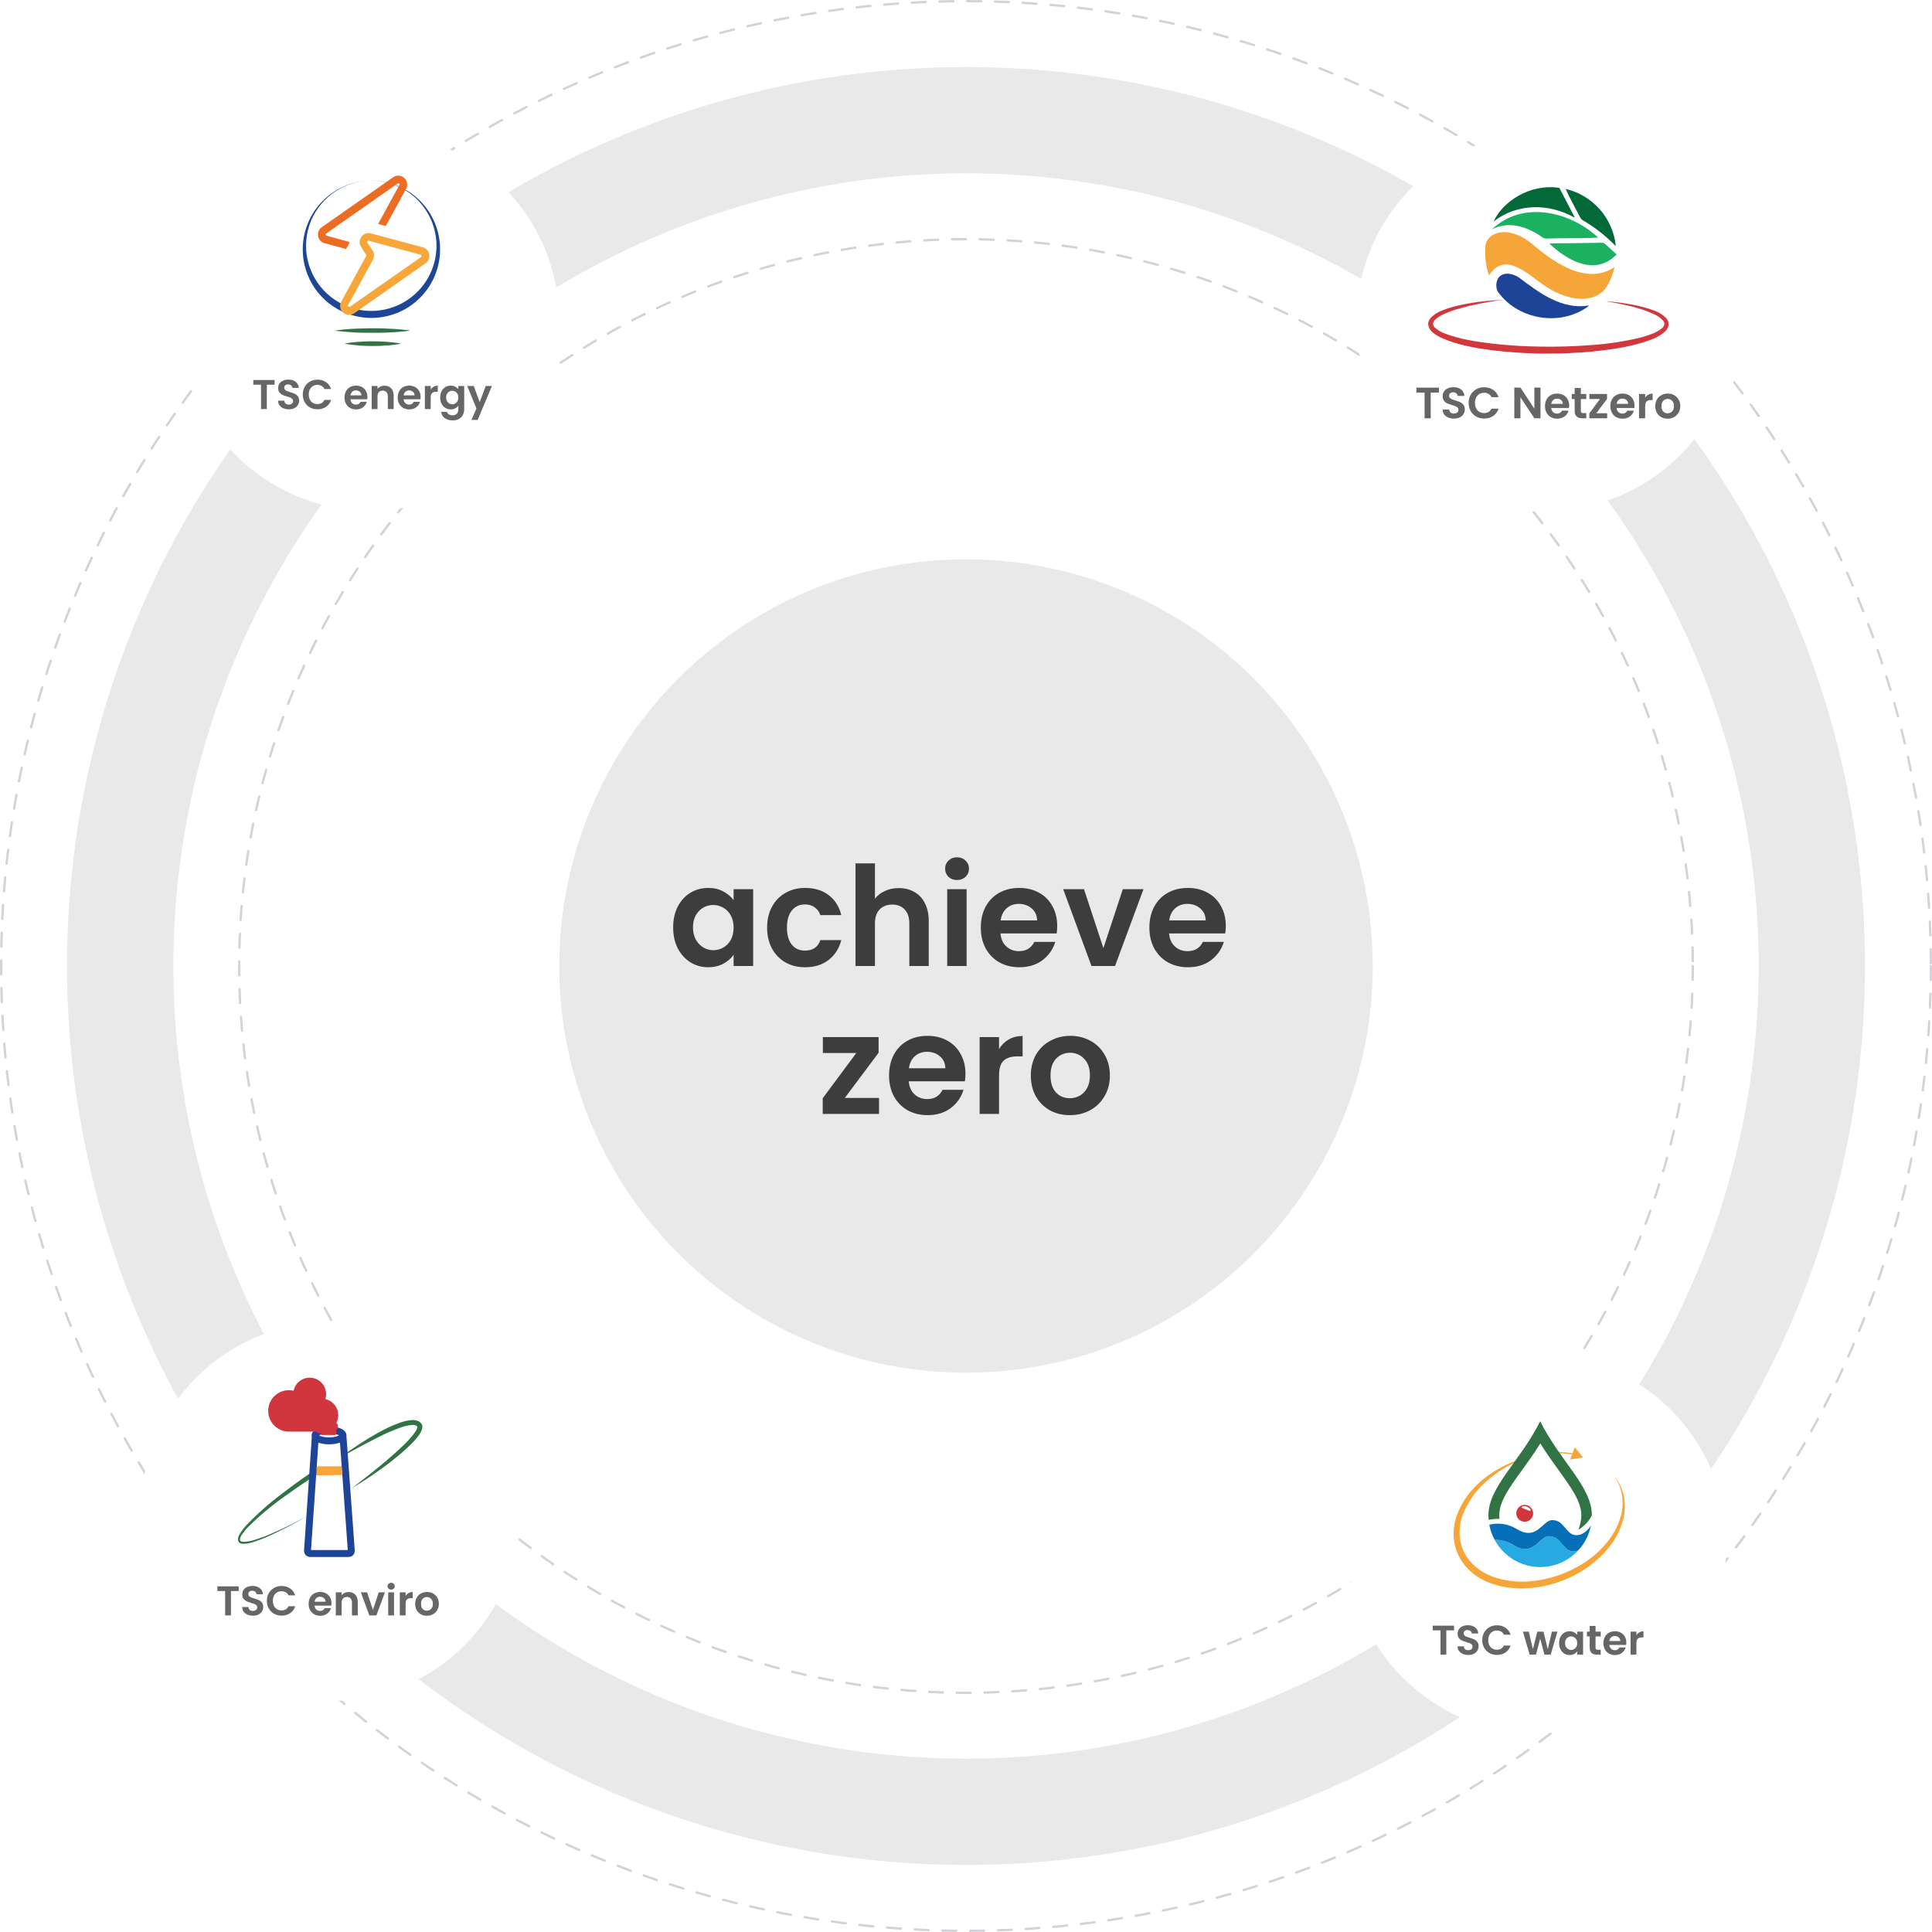 <?xml version="1.0" encoding="UTF-8"?> <svg xmlns="http://www.w3.org/2000/svg" width="836" height="836" viewBox="0 0 836 836" fill="none"><circle cx="418" cy="418" r="389" fill="#E9E9E9"></circle><circle cx="418" cy="418" r="417.5" stroke="#D2D2D8" stroke-linecap="round" stroke-dasharray="6 6"></circle><circle cx="418" cy="418" r="343" fill="white"></circle><circle cx="418" cy="418" r="176" fill="#E9E9E9"></circle><path d="M291.279 401.26C291.279 397.9 291.939 394.92 293.259 392.32C294.619 389.72 296.439 387.72 298.719 386.32C301.039 384.92 303.619 384.22 306.459 384.22C308.939 384.22 311.099 384.72 312.939 385.72C314.819 386.72 316.319 387.98 317.439 389.5V384.76H325.899V418H317.439V413.14C316.359 414.7 314.859 416 312.939 417.04C311.059 418.04 308.879 418.54 306.399 418.54C303.599 418.54 301.039 417.82 298.719 416.38C296.439 414.94 294.619 412.92 293.259 410.32C291.939 407.68 291.279 404.66 291.279 401.26ZM317.439 401.38C317.439 399.34 317.039 397.6 316.239 396.16C315.439 394.68 314.359 393.56 312.999 392.8C311.639 392 310.179 391.6 308.619 391.6C307.059 391.6 305.619 391.98 304.299 392.74C302.979 393.5 301.899 394.62 301.059 396.1C300.259 397.54 299.859 399.26 299.859 401.26C299.859 403.26 300.259 405.02 301.059 406.54C301.899 408.02 302.979 409.16 304.299 409.96C305.659 410.76 307.099 411.16 308.619 411.16C310.179 411.16 311.639 410.78 312.999 410.02C314.359 409.22 315.439 408.1 316.239 406.66C317.039 405.18 317.439 403.42 317.439 401.38ZM331.943 401.38C331.943 397.94 332.643 394.94 334.043 392.38C335.443 389.78 337.383 387.78 339.863 386.38C342.343 384.94 345.183 384.22 348.383 384.22C352.503 384.22 355.903 385.26 358.583 387.34C361.303 389.38 363.123 392.26 364.043 395.98H354.983C354.503 394.54 353.683 393.42 352.523 392.62C351.403 391.78 350.003 391.36 348.323 391.36C345.923 391.36 344.023 392.24 342.623 394C341.223 395.72 340.523 398.18 340.523 401.38C340.523 404.54 341.223 407 342.623 408.76C344.023 410.48 345.923 411.34 348.323 411.34C351.723 411.34 353.943 409.82 354.983 406.78H364.043C363.123 410.38 361.303 413.24 358.583 415.36C355.863 417.48 352.463 418.54 348.383 418.54C345.183 418.54 342.343 417.84 339.863 416.44C337.383 415 335.443 413 334.043 410.44C332.643 407.84 331.943 404.82 331.943 401.38ZM388.917 384.28C391.437 384.28 393.677 384.84 395.637 385.96C397.597 387.04 399.117 388.66 400.197 390.82C401.317 392.94 401.877 395.5 401.877 398.5V418H393.477V399.64C393.477 397 392.817 394.98 391.497 393.58C390.177 392.14 388.377 391.42 386.097 391.42C383.777 391.42 381.937 392.14 380.577 393.58C379.257 394.98 378.597 397 378.597 399.64V418H370.197V373.6H378.597V388.9C379.677 387.46 381.117 386.34 382.917 385.54C384.717 384.7 386.717 384.28 388.917 384.28ZM414.125 380.8C412.645 380.8 411.405 380.34 410.405 379.42C409.445 378.46 408.965 377.28 408.965 375.88C408.965 374.48 409.445 373.32 410.405 372.4C411.405 371.44 412.645 370.96 414.125 370.96C415.605 370.96 416.825 371.44 417.785 372.4C418.785 373.32 419.285 374.48 419.285 375.88C419.285 377.28 418.785 378.46 417.785 379.42C416.825 380.34 415.605 380.8 414.125 380.8ZM418.265 384.76V418H409.865V384.76H418.265ZM457.464 400.66C457.464 401.86 457.384 402.94 457.224 403.9H432.924C433.124 406.3 433.964 408.18 435.444 409.54C436.924 410.9 438.744 411.58 440.904 411.58C444.024 411.58 446.244 410.24 447.564 407.56H456.624C455.664 410.76 453.824 413.4 451.104 415.48C448.384 417.52 445.044 418.54 441.084 418.54C437.884 418.54 435.004 417.84 432.444 416.44C429.924 415 427.944 412.98 426.504 410.38C425.104 407.78 424.404 404.78 424.404 401.38C424.404 397.94 425.104 394.92 426.504 392.32C427.904 389.72 429.864 387.72 432.384 386.32C434.904 384.92 437.804 384.22 441.084 384.22C444.244 384.22 447.064 384.9 449.544 386.26C452.064 387.62 454.004 389.56 455.364 392.08C456.764 394.56 457.464 397.42 457.464 400.66ZM448.764 398.26C448.724 396.1 447.944 394.38 446.424 393.1C444.904 391.78 443.044 391.12 440.844 391.12C438.764 391.12 437.004 391.76 435.564 393.04C434.164 394.28 433.304 396.02 432.984 398.26H448.764ZM477.455 410.26L485.855 384.76H494.795L482.495 418H472.295L460.055 384.76H469.055L477.455 410.26ZM530.413 400.66C530.413 401.86 530.333 402.94 530.173 403.9H505.873C506.073 406.3 506.913 408.18 508.393 409.54C509.873 410.9 511.693 411.58 513.853 411.58C516.973 411.58 519.193 410.24 520.513 407.56H529.573C528.613 410.76 526.773 413.4 524.053 415.48C521.333 417.52 517.993 418.54 514.033 418.54C510.833 418.54 507.953 417.84 505.393 416.44C502.873 415 500.893 412.98 499.453 410.38C498.053 407.78 497.353 404.78 497.353 401.38C497.353 397.94 498.053 394.92 499.453 392.32C500.853 389.72 502.813 387.72 505.333 386.32C507.853 384.92 510.753 384.22 514.033 384.22C517.193 384.22 520.013 384.9 522.493 386.26C525.013 387.62 526.953 389.56 528.313 392.08C529.713 394.56 530.413 397.42 530.413 400.66ZM521.713 398.26C521.673 396.1 520.893 394.38 519.373 393.1C517.853 391.78 515.993 391.12 513.793 391.12C511.713 391.12 509.953 391.76 508.513 393.04C507.113 394.28 506.253 396.02 505.933 398.26H521.713ZM365.543 475.1H380.363V482H356.003V475.22L370.523 455.66H356.063V448.76H380.183V455.54L365.543 475.1ZM417.767 464.66C417.767 465.86 417.687 466.94 417.527 467.9H393.227C393.427 470.3 394.267 472.18 395.747 473.54C397.227 474.9 399.047 475.58 401.207 475.58C404.327 475.58 406.547 474.24 407.867 471.56H416.927C415.967 474.76 414.127 477.4 411.407 479.48C408.687 481.52 405.347 482.54 401.387 482.54C398.187 482.54 395.307 481.84 392.747 480.44C390.227 479 388.247 476.98 386.807 474.38C385.407 471.78 384.707 468.78 384.707 465.38C384.707 461.94 385.407 458.92 386.807 456.32C388.207 453.72 390.167 451.72 392.687 450.32C395.207 448.92 398.107 448.22 401.387 448.22C404.547 448.22 407.367 448.9 409.847 450.26C412.367 451.62 414.307 453.56 415.667 456.08C417.067 458.56 417.767 461.42 417.767 464.66ZM409.067 462.26C409.027 460.1 408.247 458.38 406.727 457.1C405.207 455.78 403.347 455.12 401.147 455.12C399.067 455.12 397.307 455.76 395.867 457.04C394.467 458.28 393.607 460.02 393.287 462.26H409.067ZM432.298 453.92C433.378 452.16 434.778 450.78 436.498 449.78C438.258 448.78 440.258 448.28 442.498 448.28V457.1H440.278C437.638 457.1 435.638 457.72 434.278 458.96C432.958 460.2 432.298 462.36 432.298 465.44V482H423.898V448.76H432.298V453.92ZM462.916 482.54C459.716 482.54 456.836 481.84 454.276 480.44C451.716 479 449.696 476.98 448.216 474.38C446.776 471.78 446.056 468.78 446.056 465.38C446.056 461.98 446.796 458.98 448.276 456.38C449.796 453.78 451.856 451.78 454.456 450.38C457.056 448.94 459.956 448.22 463.156 448.22C466.356 448.22 469.256 448.94 471.856 450.38C474.456 451.78 476.496 453.78 477.976 456.38C479.496 458.98 480.256 461.98 480.256 465.38C480.256 468.78 479.476 471.78 477.916 474.38C476.396 476.98 474.316 479 471.676 480.44C469.076 481.84 466.156 482.54 462.916 482.54ZM462.916 475.22C464.436 475.22 465.856 474.86 467.176 474.14C468.536 473.38 469.616 472.26 470.416 470.78C471.216 469.3 471.616 467.5 471.616 465.38C471.616 462.22 470.776 459.8 469.096 458.12C467.456 456.4 465.436 455.54 463.036 455.54C460.636 455.54 458.616 456.4 456.976 458.12C455.376 459.8 454.576 462.22 454.576 465.38C454.576 468.54 455.356 470.98 456.916 472.7C458.516 474.38 460.516 475.22 462.916 475.22Z" fill="#3D3D3D"></path><circle cx="418" cy="418" r="314.5" stroke="#D2D2D8" stroke-linecap="round" stroke-dasharray="6 6"></circle><g filter="url(#filter0_d_611_1334)"><circle cx="143" cy="650" r="82" fill="white"></circle></g><path d="M103.285 686.436V688.47H99.937V699H97.417V688.47H94.069V686.436H103.285ZM109.462 699.126C108.586 699.126 107.794 698.976 107.086 698.676C106.39 698.376 105.838 697.944 105.43 697.38C105.022 696.816 104.812 696.15 104.8 695.382H107.5C107.536 695.898 107.716 696.306 108.04 696.606C108.376 696.906 108.832 697.056 109.408 697.056C109.996 697.056 110.458 696.918 110.794 696.642C111.13 696.354 111.298 695.982 111.298 695.526C111.298 695.154 111.184 694.848 110.956 694.608C110.728 694.368 110.44 694.182 110.092 694.05C109.756 693.906 109.288 693.75 108.688 693.582C107.872 693.342 107.206 693.108 106.69 692.88C106.186 692.64 105.748 692.286 105.376 691.818C105.016 691.338 104.836 690.702 104.836 689.91C104.836 689.166 105.022 688.518 105.394 687.966C105.766 687.414 106.288 686.994 106.96 686.706C107.632 686.406 108.4 686.256 109.264 686.256C110.56 686.256 111.61 686.574 112.414 687.21C113.23 687.834 113.68 688.71 113.764 689.838H110.992C110.968 689.406 110.782 689.052 110.434 688.776C110.098 688.488 109.648 688.344 109.084 688.344C108.592 688.344 108.196 688.47 107.896 688.722C107.608 688.974 107.464 689.34 107.464 689.82C107.464 690.156 107.572 690.438 107.788 690.666C108.016 690.882 108.292 691.062 108.616 691.206C108.952 691.338 109.42 691.494 110.02 691.674C110.836 691.914 111.502 692.154 112.018 692.394C112.534 692.634 112.978 692.994 113.35 693.474C113.722 693.954 113.908 694.584 113.908 695.364C113.908 696.036 113.734 696.66 113.386 697.236C113.038 697.812 112.528 698.274 111.856 698.622C111.184 698.958 110.386 699.126 109.462 699.126ZM115.481 692.7C115.481 691.464 115.757 690.36 116.309 689.388C116.873 688.404 117.635 687.642 118.595 687.102C119.567 686.55 120.653 686.274 121.853 686.274C123.257 686.274 124.487 686.634 125.543 687.354C126.599 688.074 127.337 689.07 127.757 690.342H124.859C124.571 689.742 124.163 689.292 123.635 688.992C123.119 688.692 122.519 688.542 121.835 688.542C121.103 688.542 120.449 688.716 119.873 689.064C119.309 689.4 118.865 689.88 118.541 690.504C118.229 691.128 118.073 691.86 118.073 692.7C118.073 693.528 118.229 694.26 118.541 694.896C118.865 695.52 119.309 696.006 119.873 696.354C120.449 696.69 121.103 696.858 121.835 696.858C122.519 696.858 123.119 696.708 123.635 696.408C124.163 696.096 124.571 695.64 124.859 695.04H127.757C127.337 696.324 126.599 697.326 125.543 698.046C124.499 698.754 123.269 699.108 121.853 699.108C120.653 699.108 119.567 698.838 118.595 698.298C117.635 697.746 116.873 696.984 116.309 696.012C115.757 695.04 115.481 693.936 115.481 692.7ZM143.468 693.798C143.468 694.158 143.444 694.482 143.396 694.77H136.106C136.166 695.49 136.418 696.054 136.862 696.462C137.306 696.87 137.852 697.074 138.5 697.074C139.436 697.074 140.102 696.672 140.498 695.868H143.216C142.928 696.828 142.376 697.62 141.56 698.244C140.744 698.856 139.742 699.162 138.554 699.162C137.594 699.162 136.73 698.952 135.962 698.532C135.206 698.1 134.612 697.494 134.18 696.714C133.76 695.934 133.55 695.034 133.55 694.014C133.55 692.982 133.76 692.076 134.18 691.296C134.6 690.516 135.188 689.916 135.944 689.496C136.7 689.076 137.57 688.866 138.554 688.866C139.502 688.866 140.348 689.07 141.092 689.478C141.848 689.886 142.43 690.468 142.838 691.224C143.258 691.968 143.468 692.826 143.468 693.798ZM140.858 693.078C140.846 692.43 140.612 691.914 140.156 691.53C139.7 691.134 139.142 690.936 138.482 690.936C137.858 690.936 137.33 691.128 136.898 691.512C136.478 691.884 136.22 692.406 136.124 693.078H140.858ZM150.833 688.884C152.021 688.884 152.981 689.262 153.713 690.018C154.445 690.762 154.811 691.806 154.811 693.15V699H152.291V693.492C152.291 692.7 152.093 692.094 151.697 691.674C151.301 691.242 150.761 691.026 150.077 691.026C149.381 691.026 148.829 691.242 148.421 691.674C148.025 692.094 147.827 692.7 147.827 693.492V699H145.307V689.028H147.827V690.27C148.163 689.838 148.589 689.502 149.105 689.262C149.633 689.01 150.209 688.884 150.833 688.884ZM161.366 696.678L163.886 689.028H166.568L162.878 699H159.818L156.146 689.028H158.846L161.366 696.678ZM169.261 687.84C168.817 687.84 168.445 687.702 168.145 687.426C167.857 687.138 167.713 686.784 167.713 686.364C167.713 685.944 167.857 685.596 168.145 685.32C168.445 685.032 168.817 684.888 169.261 684.888C169.705 684.888 170.071 685.032 170.359 685.32C170.659 685.596 170.809 685.944 170.809 686.364C170.809 686.784 170.659 687.138 170.359 687.426C170.071 687.702 169.705 687.84 169.261 687.84ZM170.503 689.028V699H167.983V689.028H170.503ZM175.513 690.576C175.837 690.048 176.257 689.634 176.773 689.334C177.301 689.034 177.901 688.884 178.573 688.884V691.53H177.907C177.115 691.53 176.515 691.716 176.107 692.088C175.711 692.46 175.513 693.108 175.513 694.032V699H172.993V689.028H175.513V690.576ZM184.698 699.162C183.738 699.162 182.874 698.952 182.106 698.532C181.338 698.1 180.732 697.494 180.288 696.714C179.856 695.934 179.64 695.034 179.64 694.014C179.64 692.994 179.862 692.094 180.306 691.314C180.762 690.534 181.38 689.934 182.16 689.514C182.94 689.082 183.81 688.866 184.77 688.866C185.73 688.866 186.6 689.082 187.38 689.514C188.16 689.934 188.772 690.534 189.216 691.314C189.672 692.094 189.9 692.994 189.9 694.014C189.9 695.034 189.666 695.934 189.198 696.714C188.742 697.494 188.118 698.1 187.326 698.532C186.546 698.952 185.67 699.162 184.698 699.162ZM184.698 696.966C185.154 696.966 185.58 696.858 185.976 696.642C186.384 696.414 186.708 696.078 186.948 695.634C187.188 695.19 187.308 694.65 187.308 694.014C187.308 693.066 187.056 692.34 186.552 691.836C186.06 691.32 185.454 691.062 184.734 691.062C184.014 691.062 183.408 691.32 182.916 691.836C182.436 692.34 182.196 693.066 182.196 694.014C182.196 694.962 182.43 695.694 182.898 696.21C183.378 696.714 183.978 696.966 184.698 696.966Z" fill="#666666"></path><g filter="url(#filter1_d_611_1334)"><circle cx="665" cy="664" r="82" fill="white"></circle></g><path d="M629.185 703.436V705.47H625.837V716H623.317V705.47H619.969V703.436H629.185ZM635.361 716.126C634.485 716.126 633.693 715.976 632.985 715.676C632.289 715.376 631.737 714.944 631.329 714.38C630.921 713.816 630.711 713.15 630.699 712.382H633.399C633.435 712.898 633.615 713.306 633.939 713.606C634.275 713.906 634.731 714.056 635.307 714.056C635.895 714.056 636.357 713.918 636.693 713.642C637.029 713.354 637.197 712.982 637.197 712.526C637.197 712.154 637.083 711.848 636.855 711.608C636.627 711.368 636.339 711.182 635.991 711.05C635.655 710.906 635.187 710.75 634.587 710.582C633.771 710.342 633.105 710.108 632.589 709.88C632.085 709.64 631.647 709.286 631.275 708.818C630.915 708.338 630.735 707.702 630.735 706.91C630.735 706.166 630.921 705.518 631.293 704.966C631.665 704.414 632.187 703.994 632.859 703.706C633.531 703.406 634.299 703.256 635.163 703.256C636.459 703.256 637.509 703.574 638.313 704.21C639.129 704.834 639.579 705.71 639.663 706.838H636.891C636.867 706.406 636.681 706.052 636.333 705.776C635.997 705.488 635.547 705.344 634.983 705.344C634.491 705.344 634.095 705.47 633.795 705.722C633.507 705.974 633.363 706.34 633.363 706.82C633.363 707.156 633.471 707.438 633.687 707.666C633.915 707.882 634.191 708.062 634.515 708.206C634.851 708.338 635.319 708.494 635.919 708.674C636.735 708.914 637.401 709.154 637.917 709.394C638.433 709.634 638.877 709.994 639.249 710.474C639.621 710.954 639.807 711.584 639.807 712.364C639.807 713.036 639.633 713.66 639.285 714.236C638.937 714.812 638.427 715.274 637.755 715.622C637.083 715.958 636.285 716.126 635.361 716.126ZM641.38 709.7C641.38 708.464 641.656 707.36 642.208 706.388C642.772 705.404 643.534 704.642 644.494 704.102C645.466 703.55 646.552 703.274 647.752 703.274C649.156 703.274 650.386 703.634 651.442 704.354C652.498 705.074 653.236 706.07 653.656 707.342H650.758C650.47 706.742 650.062 706.292 649.534 705.992C649.018 705.692 648.418 705.542 647.734 705.542C647.002 705.542 646.348 705.716 645.772 706.064C645.208 706.4 644.764 706.88 644.44 707.504C644.128 708.128 643.972 708.86 643.972 709.7C643.972 710.528 644.128 711.26 644.44 711.896C644.764 712.52 645.208 713.006 645.772 713.354C646.348 713.69 647.002 713.858 647.734 713.858C648.418 713.858 649.018 713.708 649.534 713.408C650.062 713.096 650.47 712.64 650.758 712.04H653.656C653.236 713.324 652.498 714.326 651.442 715.046C650.398 715.754 649.168 716.108 647.752 716.108C646.552 716.108 645.466 715.838 644.494 715.298C643.534 714.746 642.772 713.984 642.208 713.012C641.656 712.04 641.38 710.936 641.38 709.7ZM673.921 706.028L671.005 716H668.287L666.469 709.034L664.651 716H661.915L658.981 706.028H661.537L663.301 713.624L665.209 706.028H667.873L669.745 713.606L671.509 706.028H673.921ZM674.637 710.978C674.637 709.97 674.835 709.076 675.231 708.296C675.639 707.516 676.185 706.916 676.869 706.496C677.565 706.076 678.339 705.866 679.191 705.866C679.935 705.866 680.583 706.016 681.135 706.316C681.699 706.616 682.149 706.994 682.485 707.45V706.028H685.023V716H682.485V714.542C682.161 715.01 681.711 715.4 681.135 715.712C680.571 716.012 679.917 716.162 679.173 716.162C678.333 716.162 677.565 715.946 676.869 715.514C676.185 715.082 675.639 714.476 675.231 713.696C674.835 712.904 674.637 711.998 674.637 710.978ZM682.485 711.014C682.485 710.402 682.365 709.88 682.125 709.448C681.885 709.004 681.561 708.668 681.153 708.44C680.745 708.2 680.307 708.08 679.839 708.08C679.371 708.08 678.939 708.194 678.543 708.422C678.147 708.65 677.823 708.986 677.571 709.43C677.331 709.862 677.211 710.378 677.211 710.978C677.211 711.578 677.331 712.106 677.571 712.562C677.823 713.006 678.147 713.348 678.543 713.588C678.951 713.828 679.383 713.948 679.839 713.948C680.307 713.948 680.745 713.834 681.153 713.606C681.561 713.366 681.885 713.03 682.125 712.598C682.365 712.154 682.485 711.626 682.485 711.014ZM690.418 708.098V712.922C690.418 713.258 690.496 713.504 690.652 713.66C690.82 713.804 691.096 713.876 691.48 713.876H692.65V716H691.066C688.942 716 687.88 714.968 687.88 712.904V708.098H686.692V706.028H687.88V703.562H690.418V706.028H692.65V708.098H690.418ZM703.733 710.798C703.733 711.158 703.709 711.482 703.661 711.77H696.371C696.431 712.49 696.683 713.054 697.127 713.462C697.571 713.87 698.117 714.074 698.765 714.074C699.701 714.074 700.367 713.672 700.763 712.868H703.481C703.193 713.828 702.641 714.62 701.825 715.244C701.009 715.856 700.007 716.162 698.819 716.162C697.859 716.162 696.995 715.952 696.227 715.532C695.471 715.1 694.877 714.494 694.445 713.714C694.025 712.934 693.815 712.034 693.815 711.014C693.815 709.982 694.025 709.076 694.445 708.296C694.865 707.516 695.453 706.916 696.209 706.496C696.965 706.076 697.835 705.866 698.819 705.866C699.767 705.866 700.613 706.07 701.357 706.478C702.113 706.886 702.695 707.468 703.103 708.224C703.523 708.968 703.733 709.826 703.733 710.798ZM701.123 710.078C701.111 709.43 700.877 708.914 700.421 708.53C699.965 708.134 699.407 707.936 698.747 707.936C698.123 707.936 697.595 708.128 697.163 708.512C696.743 708.884 696.485 709.406 696.389 710.078H701.123ZM708.092 707.576C708.416 707.048 708.836 706.634 709.352 706.334C709.88 706.034 710.48 705.884 711.152 705.884V708.53H710.486C709.694 708.53 709.094 708.716 708.686 709.088C708.29 709.46 708.092 710.108 708.092 711.032V716H705.572V706.028H708.092V707.576Z" fill="#666666"></path><g filter="url(#filter2_d_611_1334)"><circle cx="669" cy="135" r="82" fill="white"></circle></g><g filter="url(#filter3_d_611_1334)"><circle cx="160" cy="135" r="82" fill="white"></circle></g><path d="M118.813 164.436V166.47H115.465V177H112.945V166.47H109.597V164.436H118.813ZM124.99 177.126C124.114 177.126 123.322 176.976 122.614 176.676C121.918 176.376 121.366 175.944 120.958 175.38C120.55 174.816 120.34 174.15 120.328 173.382H123.028C123.064 173.898 123.244 174.306 123.568 174.606C123.904 174.906 124.36 175.056 124.936 175.056C125.524 175.056 125.986 174.918 126.322 174.642C126.658 174.354 126.826 173.982 126.826 173.526C126.826 173.154 126.712 172.848 126.484 172.608C126.256 172.368 125.968 172.182 125.62 172.05C125.284 171.906 124.816 171.75 124.216 171.582C123.4 171.342 122.734 171.108 122.218 170.88C121.714 170.64 121.276 170.286 120.904 169.818C120.544 169.338 120.364 168.702 120.364 167.91C120.364 167.166 120.55 166.518 120.922 165.966C121.294 165.414 121.816 164.994 122.488 164.706C123.16 164.406 123.928 164.256 124.792 164.256C126.088 164.256 127.138 164.574 127.942 165.21C128.758 165.834 129.208 166.71 129.292 167.838H126.52C126.496 167.406 126.31 167.052 125.962 166.776C125.626 166.488 125.176 166.344 124.612 166.344C124.12 166.344 123.724 166.47 123.424 166.722C123.136 166.974 122.992 167.34 122.992 167.82C122.992 168.156 123.1 168.438 123.316 168.666C123.544 168.882 123.82 169.062 124.144 169.206C124.48 169.338 124.948 169.494 125.548 169.674C126.364 169.914 127.03 170.154 127.546 170.394C128.062 170.634 128.506 170.994 128.878 171.474C129.25 171.954 129.436 172.584 129.436 173.364C129.436 174.036 129.262 174.66 128.914 175.236C128.566 175.812 128.056 176.274 127.384 176.622C126.712 176.958 125.914 177.126 124.99 177.126ZM131.009 170.7C131.009 169.464 131.285 168.36 131.837 167.388C132.401 166.404 133.163 165.642 134.123 165.102C135.095 164.55 136.181 164.274 137.381 164.274C138.785 164.274 140.015 164.634 141.071 165.354C142.127 166.074 142.865 167.07 143.285 168.342H140.387C140.099 167.742 139.691 167.292 139.163 166.992C138.647 166.692 138.047 166.542 137.363 166.542C136.631 166.542 135.977 166.716 135.401 167.064C134.837 167.4 134.393 167.88 134.069 168.504C133.757 169.128 133.601 169.86 133.601 170.7C133.601 171.528 133.757 172.26 134.069 172.896C134.393 173.52 134.837 174.006 135.401 174.354C135.977 174.69 136.631 174.858 137.363 174.858C138.047 174.858 138.647 174.708 139.163 174.408C139.691 174.096 140.099 173.64 140.387 173.04H143.285C142.865 174.324 142.127 175.326 141.071 176.046C140.027 176.754 138.797 177.108 137.381 177.108C136.181 177.108 135.095 176.838 134.123 176.298C133.163 175.746 132.401 174.984 131.837 174.012C131.285 173.04 131.009 171.936 131.009 170.7ZM158.996 171.798C158.996 172.158 158.972 172.482 158.924 172.77H151.634C151.694 173.49 151.946 174.054 152.39 174.462C152.834 174.87 153.38 175.074 154.028 175.074C154.964 175.074 155.63 174.672 156.026 173.868H158.744C158.456 174.828 157.904 175.62 157.088 176.244C156.272 176.856 155.27 177.162 154.082 177.162C153.122 177.162 152.258 176.952 151.49 176.532C150.734 176.1 150.14 175.494 149.708 174.714C149.288 173.934 149.078 173.034 149.078 172.014C149.078 170.982 149.288 170.076 149.708 169.296C150.128 168.516 150.716 167.916 151.472 167.496C152.228 167.076 153.098 166.866 154.082 166.866C155.03 166.866 155.876 167.07 156.62 167.478C157.376 167.886 157.958 168.468 158.366 169.224C158.786 169.968 158.996 170.826 158.996 171.798ZM156.386 171.078C156.374 170.43 156.14 169.914 155.684 169.53C155.228 169.134 154.67 168.936 154.01 168.936C153.386 168.936 152.858 169.128 152.426 169.512C152.006 169.884 151.748 170.406 151.652 171.078H156.386ZM166.362 166.884C167.55 166.884 168.51 167.262 169.242 168.018C169.974 168.762 170.34 169.806 170.34 171.15V177H167.82V171.492C167.82 170.7 167.622 170.094 167.226 169.674C166.83 169.242 166.29 169.026 165.606 169.026C164.91 169.026 164.358 169.242 163.95 169.674C163.554 170.094 163.356 170.7 163.356 171.492V177H160.836V167.028H163.356V168.27C163.692 167.838 164.118 167.502 164.634 167.262C165.162 167.01 165.738 166.884 166.362 166.884ZM182.006 171.798C182.006 172.158 181.982 172.482 181.934 172.77H174.644C174.704 173.49 174.956 174.054 175.4 174.462C175.844 174.87 176.39 175.074 177.038 175.074C177.974 175.074 178.64 174.672 179.036 173.868H181.754C181.466 174.828 180.914 175.62 180.098 176.244C179.282 176.856 178.28 177.162 177.092 177.162C176.132 177.162 175.268 176.952 174.5 176.532C173.744 176.1 173.15 175.494 172.718 174.714C172.298 173.934 172.088 173.034 172.088 172.014C172.088 170.982 172.298 170.076 172.718 169.296C173.138 168.516 173.726 167.916 174.482 167.496C175.238 167.076 176.108 166.866 177.092 166.866C178.04 166.866 178.886 167.07 179.63 167.478C180.386 167.886 180.968 168.468 181.376 169.224C181.796 169.968 182.006 170.826 182.006 171.798ZM179.396 171.078C179.384 170.43 179.15 169.914 178.694 169.53C178.238 169.134 177.68 168.936 177.02 168.936C176.396 168.936 175.868 169.128 175.436 169.512C175.016 169.884 174.758 170.406 174.662 171.078H179.396ZM186.366 168.576C186.69 168.048 187.11 167.634 187.626 167.334C188.154 167.034 188.754 166.884 189.426 166.884V169.53H188.76C187.968 169.53 187.368 169.716 186.96 170.088C186.564 170.46 186.366 171.108 186.366 172.032V177H183.846V167.028H186.366V168.576ZM195.029 166.866C195.773 166.866 196.427 167.016 196.991 167.316C197.555 167.604 197.999 167.982 198.323 168.45V167.028H200.861V177.072C200.861 177.996 200.675 178.818 200.303 179.538C199.931 180.27 199.373 180.846 198.629 181.266C197.885 181.698 196.985 181.914 195.929 181.914C194.513 181.914 193.349 181.584 192.437 180.924C191.537 180.264 191.027 179.364 190.907 178.224H193.409C193.541 178.68 193.823 179.04 194.255 179.304C194.699 179.58 195.233 179.718 195.857 179.718C196.589 179.718 197.183 179.496 197.639 179.052C198.095 178.62 198.323 177.96 198.323 177.072V175.524C197.999 175.992 197.549 176.382 196.973 176.694C196.409 177.006 195.761 177.162 195.029 177.162C194.189 177.162 193.421 176.946 192.725 176.514C192.029 176.082 191.477 175.476 191.069 174.696C190.673 173.904 190.475 172.998 190.475 171.978C190.475 170.97 190.673 170.076 191.069 169.296C191.477 168.516 192.023 167.916 192.707 167.496C193.403 167.076 194.177 166.866 195.029 166.866ZM198.323 172.014C198.323 171.402 198.203 170.88 197.963 170.448C197.723 170.004 197.399 169.668 196.991 169.44C196.583 169.2 196.145 169.08 195.677 169.08C195.209 169.08 194.777 169.194 194.381 169.422C193.985 169.65 193.661 169.986 193.409 170.43C193.169 170.862 193.049 171.378 193.049 171.978C193.049 172.578 193.169 173.106 193.409 173.562C193.661 174.006 193.985 174.348 194.381 174.588C194.789 174.828 195.221 174.948 195.677 174.948C196.145 174.948 196.583 174.834 196.991 174.606C197.399 174.366 197.723 174.03 197.963 173.598C198.203 173.154 198.323 172.626 198.323 172.014ZM212.862 167.028L206.688 181.716H204.006L206.166 176.748L202.17 167.028H204.996L207.57 173.994L210.18 167.028H212.862Z" fill="#666666"></path><path d="M622.622 167.738V169.885H619.088V181H616.428V169.885H612.894V167.738H622.622ZM629.141 181.133C628.217 181.133 627.381 180.975 626.633 180.658C625.899 180.341 625.316 179.885 624.885 179.29C624.455 178.695 624.233 177.992 624.22 177.181H627.07C627.108 177.726 627.298 178.156 627.64 178.473C627.995 178.79 628.476 178.948 629.084 178.948C629.705 178.948 630.193 178.802 630.547 178.511C630.902 178.207 631.079 177.814 631.079 177.333C631.079 176.94 630.959 176.617 630.718 176.364C630.478 176.111 630.174 175.914 629.806 175.775C629.452 175.623 628.958 175.458 628.324 175.281C627.463 175.028 626.76 174.781 626.215 174.54C625.683 174.287 625.221 173.913 624.828 173.419C624.448 172.912 624.258 172.241 624.258 171.405C624.258 170.62 624.455 169.936 624.847 169.353C625.24 168.77 625.791 168.327 626.5 168.023C627.21 167.706 628.02 167.548 628.932 167.548C630.3 167.548 631.409 167.884 632.257 168.555C633.119 169.214 633.594 170.138 633.682 171.329H630.756C630.731 170.873 630.535 170.499 630.167 170.208C629.813 169.904 629.338 169.752 628.742 169.752C628.223 169.752 627.805 169.885 627.488 170.151C627.184 170.417 627.032 170.803 627.032 171.31C627.032 171.665 627.146 171.962 627.374 172.203C627.615 172.431 627.906 172.621 628.248 172.773C628.603 172.912 629.097 173.077 629.73 173.267C630.592 173.52 631.295 173.774 631.839 174.027C632.384 174.28 632.853 174.66 633.245 175.167C633.638 175.674 633.834 176.339 633.834 177.162C633.834 177.871 633.651 178.53 633.283 179.138C632.916 179.746 632.378 180.234 631.668 180.601C630.959 180.956 630.117 181.133 629.141 181.133ZM635.495 174.35C635.495 173.045 635.786 171.88 636.369 170.854C636.964 169.815 637.768 169.011 638.782 168.441C639.808 167.858 640.954 167.567 642.221 167.567C643.703 167.567 645.001 167.947 646.116 168.707C647.23 169.467 648.009 170.518 648.453 171.861H645.394C645.09 171.228 644.659 170.753 644.102 170.436C643.557 170.119 642.924 169.961 642.202 169.961C641.429 169.961 640.739 170.145 640.131 170.512C639.535 170.867 639.067 171.373 638.725 172.032C638.395 172.691 638.231 173.463 638.231 174.35C638.231 175.224 638.395 175.997 638.725 176.668C639.067 177.327 639.535 177.84 640.131 178.207C640.739 178.562 641.429 178.739 642.202 178.739C642.924 178.739 643.557 178.581 644.102 178.264C644.659 177.935 645.09 177.453 645.394 176.82H648.453C648.009 178.175 647.23 179.233 646.116 179.993C645.014 180.74 643.715 181.114 642.221 181.114C640.954 181.114 639.808 180.829 638.782 180.259C637.768 179.676 636.964 178.872 636.369 177.846C635.786 176.82 635.495 175.655 635.495 174.35ZM666.595 181H663.935L657.912 171.899V181H655.252V167.719H657.912L663.935 176.839V167.719H666.595V181ZM679.009 175.509C679.009 175.889 678.983 176.231 678.933 176.535H671.238C671.301 177.295 671.567 177.89 672.036 178.321C672.504 178.752 673.081 178.967 673.765 178.967C674.753 178.967 675.456 178.543 675.874 177.694H678.743C678.439 178.707 677.856 179.543 676.995 180.202C676.133 180.848 675.076 181.171 673.822 181.171C672.808 181.171 671.896 180.949 671.086 180.506C670.288 180.05 669.661 179.41 669.205 178.587C668.761 177.764 668.54 176.814 668.54 175.737C668.54 174.648 668.761 173.691 669.205 172.868C669.648 172.045 670.269 171.411 671.067 170.968C671.865 170.525 672.783 170.303 673.822 170.303C674.822 170.303 675.715 170.518 676.501 170.949C677.299 171.38 677.913 171.994 678.344 172.792C678.787 173.577 679.009 174.483 679.009 175.509ZM676.254 174.749C676.241 174.065 675.994 173.52 675.513 173.115C675.031 172.697 674.442 172.488 673.746 172.488C673.087 172.488 672.53 172.691 672.074 173.096C671.63 173.489 671.358 174.04 671.257 174.749H676.254ZM684.047 172.659V177.751C684.047 178.106 684.129 178.365 684.294 178.53C684.471 178.682 684.763 178.758 685.168 178.758H686.403V181H684.731C682.489 181 681.368 179.911 681.368 177.732V172.659H680.114V170.474H681.368V167.871H684.047V170.474H686.403V172.659H684.047ZM690.748 178.815H695.441V181H687.727V178.853L692.325 172.659H687.746V170.474H695.384V172.621L690.748 178.815ZM707.286 175.509C707.286 175.889 707.261 176.231 707.21 176.535H699.515C699.578 177.295 699.844 177.89 700.313 178.321C700.782 178.752 701.358 178.967 702.042 178.967C703.03 178.967 703.733 178.543 704.151 177.694H707.02C706.716 178.707 706.133 179.543 705.272 180.202C704.411 180.848 703.353 181.171 702.099 181.171C701.086 181.171 700.174 180.949 699.363 180.506C698.565 180.05 697.938 179.41 697.482 178.587C697.039 177.764 696.817 176.814 696.817 175.737C696.817 174.648 697.039 173.691 697.482 172.868C697.925 172.045 698.546 171.411 699.344 170.968C700.142 170.525 701.06 170.303 702.099 170.303C703.1 170.303 703.993 170.518 704.778 170.949C705.576 171.38 706.19 171.994 706.621 172.792C707.064 173.577 707.286 174.483 707.286 175.509ZM704.531 174.749C704.518 174.065 704.271 173.52 703.79 173.115C703.309 172.697 702.72 172.488 702.023 172.488C701.364 172.488 700.807 172.691 700.351 173.096C699.908 173.489 699.635 174.04 699.534 174.749H704.531ZM711.888 172.108C712.23 171.551 712.673 171.114 713.218 170.797C713.775 170.48 714.408 170.322 715.118 170.322V173.115H714.415C713.579 173.115 712.945 173.311 712.515 173.704C712.097 174.097 711.888 174.781 711.888 175.756V181H709.228V170.474H711.888V172.108ZM721.583 181.171C720.57 181.171 719.658 180.949 718.847 180.506C718.036 180.05 717.397 179.41 716.928 178.587C716.472 177.764 716.244 176.814 716.244 175.737C716.244 174.66 716.478 173.71 716.947 172.887C717.428 172.064 718.081 171.43 718.904 170.987C719.727 170.531 720.646 170.303 721.659 170.303C722.672 170.303 723.591 170.531 724.414 170.987C725.237 171.43 725.883 172.064 726.352 172.887C726.833 173.71 727.074 174.66 727.074 175.737C727.074 176.814 726.827 177.764 726.333 178.587C725.852 179.41 725.193 180.05 724.357 180.506C723.534 180.949 722.609 181.171 721.583 181.171ZM721.583 178.853C722.064 178.853 722.514 178.739 722.932 178.511C723.363 178.27 723.705 177.916 723.958 177.447C724.211 176.978 724.338 176.408 724.338 175.737C724.338 174.736 724.072 173.97 723.54 173.438C723.021 172.893 722.381 172.621 721.621 172.621C720.861 172.621 720.221 172.893 719.702 173.438C719.195 173.97 718.942 174.736 718.942 175.737C718.942 176.738 719.189 177.51 719.683 178.055C720.19 178.587 720.823 178.853 721.583 178.853Z" fill="#666666"></path><g clip-path="url(#clip0_611_1334)"><path d="M159.81 78.179C156.009 78.32 152.272 79.203 148.81 80.779C143.668 83.149 139.36 87.014 136.448 91.87C133.537 96.726 132.157 102.347 132.49 107.999C132.927 115.329 136.203 122.2 141.623 127.153C147.044 132.106 154.181 134.751 161.52 134.527C168.859 134.304 175.822 131.228 180.931 125.954C186.039 120.679 188.891 113.622 188.88 106.279C188.856 102.538 188.093 98.839 186.636 95.393C185.179 91.947 183.057 88.823 180.39 86.199C177.671 83.561 174.455 81.487 170.93 80.099C167.384 78.74 163.606 78.087 159.81 78.179ZM159.81 78.179C166.657 77.968 173.368 80.129 178.804 84.298C184.241 88.466 188.07 94.385 189.643 101.053C191.216 107.721 190.437 114.727 187.436 120.886C184.436 127.045 179.4 131.978 173.18 134.849C169.541 136.503 165.614 137.427 161.62 137.569C157.627 137.674 153.652 136.995 149.92 135.569C144.358 133.412 139.577 129.626 136.201 124.707C132.825 119.788 131.013 113.965 131 107.999C130.975 100.256 133.971 92.809 139.351 87.241C144.731 81.672 152.071 78.421 159.81 78.179Z" fill="#1E4696"></path><path d="M151.27 105L151.05 104.65L141.32 102C141.219 101.975 141.129 101.921 141.059 101.844C140.99 101.767 140.945 101.672 140.93 101.57C140.91 101.468 140.92 101.363 140.959 101.267C140.998 101.171 141.064 101.088 141.15 101.03L172 79.46C172.089 79.372 172.21 79.323 172.335 79.323C172.46 79.323 172.58 79.372 172.67 79.46C172.768 79.535 172.835 79.645 172.855 79.768C172.875 79.89 172.849 80.016 172.78 80.12L163.61 96.93L166.93 97.82L175.71 81.76C176.145 80.995 176.303 80.103 176.155 79.235C176.007 78.367 175.564 77.577 174.9 77C174.251 76.405 173.418 76.053 172.54 76.001C171.661 75.951 170.793 76.204 170.08 76.72L139.24 98.31C138.631 98.732 138.156 99.32 137.872 100.004C137.589 100.689 137.508 101.44 137.64 102.17C137.761 102.898 138.091 103.576 138.59 104.121C139.089 104.666 139.735 105.054 140.45 105.24L149.76 107.76L151.27 105Z" fill="#EB6D24"></path><path d="M150.09 136.13C149.492 135.965 148.941 135.664 148.48 135.25C147.817 134.671 147.375 133.881 147.227 133.014C147.08 132.147 147.236 131.255 147.67 130.49L158.44 110.8C158.489 110.715 158.515 110.618 158.515 110.52C158.515 110.422 158.489 110.325 158.44 110.24L156.21 106.8C155.796 106.142 155.59 105.375 155.619 104.598C155.647 103.822 155.909 103.072 156.37 102.446C156.83 101.82 157.469 101.347 158.202 101.089C158.935 100.832 159.729 100.8 160.48 101L182.93 107C183.643 107.192 184.287 107.584 184.786 108.129C185.284 108.675 185.617 109.351 185.744 110.079C185.871 110.807 185.787 111.556 185.503 112.238C185.219 112.921 184.746 113.507 184.14 113.93L153.3 135.54C152.84 135.865 152.314 136.087 151.76 136.189C151.206 136.291 150.636 136.271 150.09 136.13ZM159.61 104.18C159.476 104.144 159.334 104.161 159.211 104.226C159.089 104.29 158.996 104.399 158.95 104.53C158.919 104.606 158.907 104.689 158.916 104.771C158.925 104.853 158.953 104.932 159 105L161.22 108.43C161.602 109.022 161.818 109.706 161.842 110.411C161.867 111.115 161.7 111.813 161.36 112.43L150.6 132.1C150.531 132.203 150.504 132.329 150.525 132.452C150.545 132.574 150.611 132.684 150.71 132.76C150.801 132.845 150.92 132.892 151.045 132.892C151.169 132.892 151.289 132.845 151.38 132.76L182.23 111.2C182.315 111.143 182.381 111.062 182.42 110.968C182.459 110.874 182.469 110.77 182.45 110.67C182.436 110.567 182.392 110.471 182.322 110.394C182.252 110.317 182.161 110.263 182.06 110.24L159.61 104.18Z" fill="#F7A63A"></path><path d="M177.62 143.18C177.291 143.106 176.949 143.106 176.62 143.18L175.62 143.3L173.62 143.51C172.26 143.63 170.89 143.74 169.52 143.8C166.7 144 164 144 161.23 144C158.46 144 155.76 144 153 143.83C150.24 143.66 147.53 143.43 144.8 143.08C147.515 142.648 150.253 142.374 153 142.26C155.74 142.11 158.47 142.06 161.21 142.05C163.95 142.04 166.68 142.11 169.41 142.27C170.78 142.33 172.15 142.44 173.51 142.56L175.51 142.77L176.51 142.9C176.897 142.902 177.278 142.998 177.62 143.18Z" fill="#317344"></path><path d="M173.49 148.829C173.239 148.774 172.98 148.774 172.73 148.829L172 148.999L170.47 149.209C169.47 149.329 168.47 149.429 167.4 149.499C165.36 149.653 163.32 149.726 161.28 149.719C157.175 149.745 153.076 149.41 149.03 148.719C151.05 148.297 153.099 148.026 155.16 147.909C157.16 147.769 159.24 147.689 161.28 147.689C163.32 147.689 165.36 147.769 167.4 147.909C168.4 147.979 169.45 148.089 170.47 148.199L172 148.419L172.76 148.539C173.021 148.583 173.27 148.682 173.49 148.829Z" fill="#317344"></path></g><path d="M650.78 129.717C643.673 130.552 636.648 131.984 629.78 133.997C628.099 134.516 626.453 135.14 624.85 135.867C623.311 136.502 621.911 137.433 620.73 138.607C619.73 139.787 619.89 140.837 621.05 141.917C622.322 142.979 623.77 143.809 625.33 144.367C628.621 145.583 632.01 146.513 635.46 147.147C638.93 147.827 642.46 148.327 645.99 148.717C653.074 149.509 660.193 149.936 667.32 149.997C674.454 150.097 681.574 149.867 688.68 149.307C695.757 148.835 702.782 147.767 709.68 146.117C711.377 145.69 713.047 145.162 714.68 144.537C716.255 143.972 717.728 143.154 719.04 142.117C719.595 141.706 719.99 141.116 720.16 140.447C720.207 140.127 720.179 139.801 720.078 139.494C719.978 139.186 719.807 138.907 719.58 138.677C718.431 137.459 717.037 136.498 715.49 135.857C712.254 134.397 708.881 133.261 705.42 132.467C701.95 131.627 698.42 130.937 694.89 130.337C698.478 130.603 702.049 131.053 705.59 131.687C709.175 132.278 712.692 133.223 716.09 134.507C717.896 135.166 719.538 136.21 720.9 137.567C721.301 137.975 721.607 138.466 721.797 139.005C721.987 139.544 722.056 140.118 722 140.687C721.804 141.79 721.236 142.792 720.39 143.527C718.951 144.804 717.3 145.819 715.51 146.527C713.819 147.245 712.086 147.86 710.32 148.367C706.825 149.372 703.272 150.163 699.68 150.737C696.1 151.337 692.51 151.737 688.91 152.127C681.72 152.781 674.5 153.072 667.28 152.997C660.053 152.915 652.836 152.438 645.66 151.567C642.07 151.097 638.49 150.567 634.94 149.757C631.34 149.015 627.821 147.926 624.43 146.507C623.564 146.138 622.722 145.714 621.91 145.237C621.049 144.745 620.253 144.147 619.54 143.457C618.691 142.67 618.148 141.607 618.01 140.457C617.963 139.841 618.08 139.223 618.35 138.667C618.589 138.163 618.907 137.701 619.29 137.297C620.699 135.98 622.359 134.959 624.17 134.297C625.868 133.607 627.612 133.039 629.39 132.597C632.897 131.718 636.454 131.05 640.04 130.597C643.61 130.167 647.2 129.887 650.78 129.717Z" fill="#D1373B"></path><path d="M698.63 115.897C697.49 119.467 696.37 123.147 693.74 125.947C686.74 132.337 675.82 128.537 668.85 123.947C661.64 119.317 651.52 108.147 644.29 119.147C642.914 115.081 642.393 110.774 642.76 106.497C643.25 101.137 649.83 99.497 654.24 100.887C658.24 101.887 661.37 104.137 664.4 106.737C673.4 114.307 686.87 123.177 698.4 115.737L698.63 115.897Z" fill="#F6A538"></path><path d="M687.48 132.407C675.54 141.347 657.4 138.617 648.48 126.697C647.23 125.267 647.15 122.337 648.19 120.577C650.06 117.247 654.97 118.327 657.6 120.317C666.23 126.867 675.92 134.057 687.4 132.227L687.48 132.407Z" fill="#1E4497"></path><path d="M645.54 99.297C658.66 86.647 679.26 91.367 691.54 102.797C684.08 103.247 676.54 102.977 669.08 103.217C668.455 103.233 667.843 103.039 667.34 102.667C661.07 98.127 652.78 95.367 645.54 99.297Z" fill="#1AB260"></path><path d="M674.75 81.297C676.917 85.504 679.107 89.704 681.32 93.897L681.16 94.087C670.22 87.927 656.5 87.897 646.33 95.827C649.91 87.677 661.59 79.307 674.75 81.297Z" fill="#046938"></path><path d="M670.68 105.307C678.12 105.307 685.56 105.137 692.99 105.047C693.301 105.026 693.613 105.07 693.906 105.177C694.199 105.284 694.466 105.451 694.69 105.667C696.24 107.117 697.83 108.537 699.51 110.077C690.51 119.517 678.45 113.007 670.61 105.547L670.68 105.307Z" fill="#1AB260"></path><path d="M699 106.337C694.843 102.07 690.135 98.378 685 95.357C684.491 95.063 684.072 94.634 683.79 94.117C681.69 89.997 679.36 85.997 677.46 81.737C683.172 83.076 688.327 86.155 692.214 90.549C696.101 94.943 698.528 100.435 699.16 106.267L699 106.337Z" fill="#046938"></path><path d="M139.24 636.698C133.606 640.223 128.08 643.921 122.706 647.846C117.299 651.69 112.21 655.964 107.491 660.628C106.347 661.778 105.329 663.047 104.453 664.412C104.039 665.003 103.83 665.714 103.858 666.435C103.945 666.964 104.756 667.17 105.523 667.181C107.15 667.106 108.758 666.808 110.303 666.294C111.893 665.818 113.45 665.213 114.996 664.65C121.161 662.115 127.166 659.208 132.979 655.945C127.244 659.374 121.307 662.454 115.201 665.169C113.666 665.829 112.109 666.435 110.508 666.964C108.904 667.563 107.221 667.928 105.513 668.046C105.047 668.053 104.584 667.988 104.139 667.851C103.888 667.766 103.659 667.625 103.472 667.437C103.284 667.25 103.143 667.021 103.058 666.77C102.889 665.801 103.093 664.804 103.631 663.98C104.497 662.505 105.527 661.134 106.702 659.892C111.342 655.044 116.369 650.582 121.733 646.549C127.031 642.461 132.478 638.572 138.072 634.881L139.24 636.698Z" fill="#317344"></path><path d="M152.119 644.051C157.374 640.039 162.565 635.973 167.571 631.724C170.069 629.561 172.513 627.398 174.849 625.138C176.006 623.992 177.12 622.814 178.147 621.592C178.662 620.996 179.142 620.371 179.585 619.721C180.008 619.15 180.336 618.514 180.558 617.839C180.612 617.667 180.612 617.482 180.558 617.309L180.418 617.136C180.34 617.057 180.253 616.988 180.158 616.931C179.593 616.672 178.972 616.56 178.352 616.607C176.807 616.717 175.283 617.033 173.821 617.547C170.753 618.605 167.758 619.866 164.857 621.321C158.964 624.198 153.2 627.398 147.393 630.556C152.679 626.569 158.236 622.956 164.024 619.742C166.975 618.096 170.056 616.696 173.237 615.558C174.888 614.963 176.613 614.599 178.363 614.476C179.396 614.403 180.428 614.629 181.337 615.125C181.597 615.277 181.834 615.467 182.04 615.687C182.275 615.93 182.465 616.212 182.602 616.52C182.812 617.133 182.812 617.799 182.602 618.412C182.313 619.313 181.878 620.161 181.315 620.921C180.823 621.62 180.292 622.292 179.726 622.932C178.644 624.208 177.411 625.387 176.19 626.533C173.757 628.815 171.183 630.891 168.555 632.946C163.295 636.961 157.807 640.669 152.119 644.051Z" fill="#317344"></path><path fill-rule="evenodd" clip-rule="evenodd" d="M134.103 672.22H150.94C151.227 672.22 151.502 672.106 151.705 671.903C151.907 671.7 152.021 671.425 152.021 671.138L148.453 622.078C148.423 621.812 148.297 621.567 148.097 621.389C147.897 621.211 147.639 621.114 147.372 621.115H137.488C137.221 621.114 136.962 621.211 136.763 621.389C136.563 621.567 136.436 621.812 136.407 622.078L133.055 671.127C133.052 671.411 133.16 671.684 133.356 671.888C133.552 672.092 133.82 672.211 134.103 672.22Z" stroke="#1E4497" stroke-width="3" stroke-miterlimit="10"></path><path d="M136.839 638.438L148.053 638.254L147.772 634.491H137.121L136.839 638.438Z" fill="#F6A538"></path><path d="M142.386 623.474C145.725 623.474 148.431 622.413 148.431 621.105C148.431 619.798 145.725 618.737 142.386 618.737C139.048 618.737 136.342 619.798 136.342 621.105C136.342 622.413 139.048 623.474 142.386 623.474Z" fill="white" stroke="#1E4497" stroke-width="3" stroke-miterlimit="10"></path><path fill-rule="evenodd" clip-rule="evenodd" d="M146.258 617.212C146.26 617.517 146.194 617.819 146.062 618.094C145.931 618.369 145.739 618.611 145.501 618.802C145.557 619.057 145.586 619.318 145.587 619.58C145.588 620.045 145.492 620.506 145.306 620.932H139.121C139.013 620.69 138.936 620.436 138.894 620.175C138.711 620.227 138.522 620.253 138.331 620.251C138.035 620.253 137.743 620.183 137.479 620.047C137.215 619.912 136.988 619.714 136.818 619.472H124.49C122.209 619.337 120.066 618.336 118.499 616.674C116.931 615.012 116.057 612.814 116.056 610.529C116.051 609.179 116.352 607.844 116.937 606.627C117.522 605.409 118.375 604.34 119.432 603.499C120.489 602.658 121.723 602.068 123.041 601.772C124.359 601.477 125.727 601.483 127.042 601.792C127.404 600.057 128.401 598.521 129.837 597.483C131.273 596.446 133.046 595.982 134.806 596.184C136.566 596.386 138.188 597.238 139.352 598.574C140.517 599.909 141.14 601.632 141.1 603.403C141.099 604.085 140.997 604.763 140.797 605.415C141.862 605.655 142.857 606.137 143.706 606.823C144.556 607.509 145.236 608.381 145.694 609.371C146.153 610.362 146.378 611.445 146.352 612.536C146.326 613.627 146.05 614.698 145.544 615.666C145.771 615.854 145.952 616.091 146.076 616.358C146.199 616.626 146.261 616.917 146.258 617.212Z" fill="#D1353D"></path><path d="M662.823 630.1C661.183 630.6 659.563 631.17 657.983 631.83C656.403 632.49 654.883 633.25 653.333 633.96C650.33 635.541 647.49 637.413 644.853 639.55C639.55 643.678 635.454 649.156 632.993 655.41C631.848 658.469 631.394 661.744 631.663 665C631.938 668.191 633.034 671.257 634.843 673.9C638.453 679.2 644.623 682.5 651.063 683.65C654.31 684.296 657.627 684.525 660.933 684.33C664.258 684.152 667.553 683.615 670.763 682.73C677.241 681.038 683.317 678.07 688.633 674C693.843 669.86 698.393 664.61 700.633 658.29C701.829 655.152 702.31 651.787 702.043 648.44C701.738 645.038 700.568 641.771 698.643 638.95C699.74 640.286 700.661 641.758 701.383 643.33C701.703 644.13 701.963 644.96 702.263 645.78C702.563 646.6 702.633 647.48 702.833 648.34C703.345 651.827 703.068 655.384 702.023 658.75C700.981 662.124 699.382 665.301 697.293 668.15C695.21 670.99 692.789 673.566 690.083 675.82C687.374 678.069 684.426 680.014 681.293 681.62C680.547 682.031 679.779 682.402 678.993 682.73C678.183 683.08 677.393 683.47 676.573 683.79C674.913 684.37 673.283 685.05 671.573 685.47C668.159 686.462 664.643 687.059 661.093 687.25C657.543 687.49 653.976 687.268 650.483 686.59C649.603 686.438 648.732 686.241 647.873 686L645.313 685.2L642.823 684.2C641.993 683.83 641.223 683.35 640.423 682.93C637.238 681.094 634.523 678.544 632.493 675.48C630.48 672.398 629.292 668.852 629.043 665.18C628.825 661.559 629.437 657.937 630.833 654.59C632.173 651.302 634.015 648.243 636.293 645.52C638.563 642.841 641.148 640.447 643.993 638.39C649.627 634.351 656.039 631.528 662.823 630.1Z" fill="#F6A538"></path><path d="M680.553 629.09C676.916 628.496 673.216 628.398 669.553 628.8" stroke="#F6A538" stroke-width="0.5" stroke-miterlimit="10" stroke-linecap="round"></path><path d="M677.993 670.27C675.263 667.96 674.203 664.59 670.123 664.75C666.043 664.91 663.593 674 654.813 668.53C652.395 667.021 649.593 666.243 646.743 666.29C648.436 669.441 650.859 672.14 653.81 674.163C656.76 676.185 660.153 677.47 663.702 677.912C667.252 678.354 670.856 677.938 674.212 676.701C677.569 675.463 680.579 673.44 682.993 670.8C682.194 671.19 681.301 671.348 680.417 671.254C679.532 671.16 678.692 670.819 677.993 670.27Z" fill="#27AAE1"></path><path d="M666.463 615C657.723 632.48 644.063 643.3 644.063 655.67C644.063 656.337 644.093 657.003 644.153 657.67C645.513 657.375 646.901 657.224 648.293 657.22H648.823C648.823 656.71 648.753 656.22 648.753 655.68C648.753 649.68 653.143 643.68 658.753 635.92C661.243 632.47 663.943 628.73 666.513 624.58C669.083 628.73 671.783 632.47 674.263 635.92C679.823 643.64 684.263 649.73 684.263 655.68C684.219 657.813 683.789 659.92 682.993 661.9C685.508 660.469 687.535 658.316 688.813 655.72C688.853 643.3 675.203 632.48 666.463 615Z" fill="#317344"></path><path d="M679.363 663.3C676.633 660.99 675.573 657.62 671.493 657.78C667.413 657.94 664.993 667 656.203 661.56C654.457 660.497 652.519 659.789 650.499 659.479C648.479 659.168 646.417 659.26 644.433 659.75C644.854 662.038 645.634 664.245 646.743 666.29C649.592 666.243 652.395 667.021 654.813 668.53C663.593 674 665.993 664.9 670.103 664.75C674.213 664.6 675.243 668 677.993 670.27C678.692 670.819 679.532 671.161 680.417 671.254C681.301 671.348 682.194 671.191 682.993 670.8C685.764 667.768 687.646 664.031 688.433 660C685.993 664.18 681.823 665.37 679.363 663.3Z" fill="#076FB7"></path><path d="M659.763 651.18C659.041 651.18 658.335 651.394 657.734 651.796C657.134 652.197 656.666 652.768 656.39 653.435C656.114 654.103 656.042 654.837 656.184 655.545C656.326 656.254 656.674 656.904 657.186 657.414C657.697 657.924 658.348 658.271 659.057 658.411C659.766 658.55 660.5 658.477 661.167 658.199C661.834 657.921 662.403 657.452 662.803 656.85C663.203 656.249 663.415 655.542 663.413 654.82C663.41 653.853 663.025 652.928 662.34 652.245C661.656 651.563 660.729 651.18 659.763 651.18ZM662.293 653.58C662.103 654.07 661.293 653.58 660.293 653.13C659.293 652.68 658.293 652.6 658.483 652.13C658.673 651.66 659.683 651.56 660.753 651.97C661.823 652.38 662.473 653.08 662.293 653.58Z" fill="#D1363C"></path><path d="M685.013 630.64L681.423 626.25L679.423 631.55L685.013 630.64Z" fill="#F6A538"></path><defs><filter id="filter0_d_611_1334" x="57" y="568" width="172" height="172" filterUnits="userSpaceOnUse" color-interpolation-filters="sRGB"><feFlood flood-opacity="0" result="BackgroundImageFix"></feFlood><feColorMatrix in="SourceAlpha" type="matrix" values="0 0 0 0 0 0 0 0 0 0 0 0 0 0 0 0 0 0 127 0" result="hardAlpha"></feColorMatrix><feOffset dy="4"></feOffset><feGaussianBlur stdDeviation="2"></feGaussianBlur><feComposite in2="hardAlpha" operator="out"></feComposite><feColorMatrix type="matrix" values="0 0 0 0 0 0 0 0 0 0 0 0 0 0 0 0 0 0 0.25 0"></feColorMatrix><feBlend mode="normal" in2="BackgroundImageFix" result="effect1_dropShadow_611_1334"></feBlend><feBlend mode="normal" in="SourceGraphic" in2="effect1_dropShadow_611_1334" result="shape"></feBlend></filter><filter id="filter1_d_611_1334" x="579" y="582" width="172" height="172" filterUnits="userSpaceOnUse" color-interpolation-filters="sRGB"><feFlood flood-opacity="0" result="BackgroundImageFix"></feFlood><feColorMatrix in="SourceAlpha" type="matrix" values="0 0 0 0 0 0 0 0 0 0 0 0 0 0 0 0 0 0 127 0" result="hardAlpha"></feColorMatrix><feOffset dy="4"></feOffset><feGaussianBlur stdDeviation="2"></feGaussianBlur><feComposite in2="hardAlpha" operator="out"></feComposite><feColorMatrix type="matrix" values="0 0 0 0 0 0 0 0 0 0 0 0 0 0 0 0 0 0 0.25 0"></feColorMatrix><feBlend mode="normal" in2="BackgroundImageFix" result="effect1_dropShadow_611_1334"></feBlend><feBlend mode="normal" in="SourceGraphic" in2="effect1_dropShadow_611_1334" result="shape"></feBlend></filter><filter id="filter2_d_611_1334" x="583" y="53" width="172" height="172" filterUnits="userSpaceOnUse" color-interpolation-filters="sRGB"><feFlood flood-opacity="0" result="BackgroundImageFix"></feFlood><feColorMatrix in="SourceAlpha" type="matrix" values="0 0 0 0 0 0 0 0 0 0 0 0 0 0 0 0 0 0 127 0" result="hardAlpha"></feColorMatrix><feOffset dy="4"></feOffset><feGaussianBlur stdDeviation="2"></feGaussianBlur><feComposite in2="hardAlpha" operator="out"></feComposite><feColorMatrix type="matrix" values="0 0 0 0 0 0 0 0 0 0 0 0 0 0 0 0 0 0 0.25 0"></feColorMatrix><feBlend mode="normal" in2="BackgroundImageFix" result="effect1_dropShadow_611_1334"></feBlend><feBlend mode="normal" in="SourceGraphic" in2="effect1_dropShadow_611_1334" result="shape"></feBlend></filter><filter id="filter3_d_611_1334" x="74" y="53" width="172" height="172" filterUnits="userSpaceOnUse" color-interpolation-filters="sRGB"><feFlood flood-opacity="0" result="BackgroundImageFix"></feFlood><feColorMatrix in="SourceAlpha" type="matrix" values="0 0 0 0 0 0 0 0 0 0 0 0 0 0 0 0 0 0 127 0" result="hardAlpha"></feColorMatrix><feOffset dy="4"></feOffset><feGaussianBlur stdDeviation="2"></feGaussianBlur><feComposite in2="hardAlpha" operator="out"></feComposite><feColorMatrix type="matrix" values="0 0 0 0 0 0 0 0 0 0 0 0 0 0 0 0 0 0 0.25 0"></feColorMatrix><feBlend mode="normal" in2="BackgroundImageFix" result="effect1_dropShadow_611_1334"></feBlend><feBlend mode="normal" in="SourceGraphic" in2="effect1_dropShadow_611_1334" result="shape"></feBlend></filter><clipPath id="clip0_611_1334"><rect width="59.43" height="73.72" fill="white" transform="translate(131 76)"></rect></clipPath></defs></svg> 